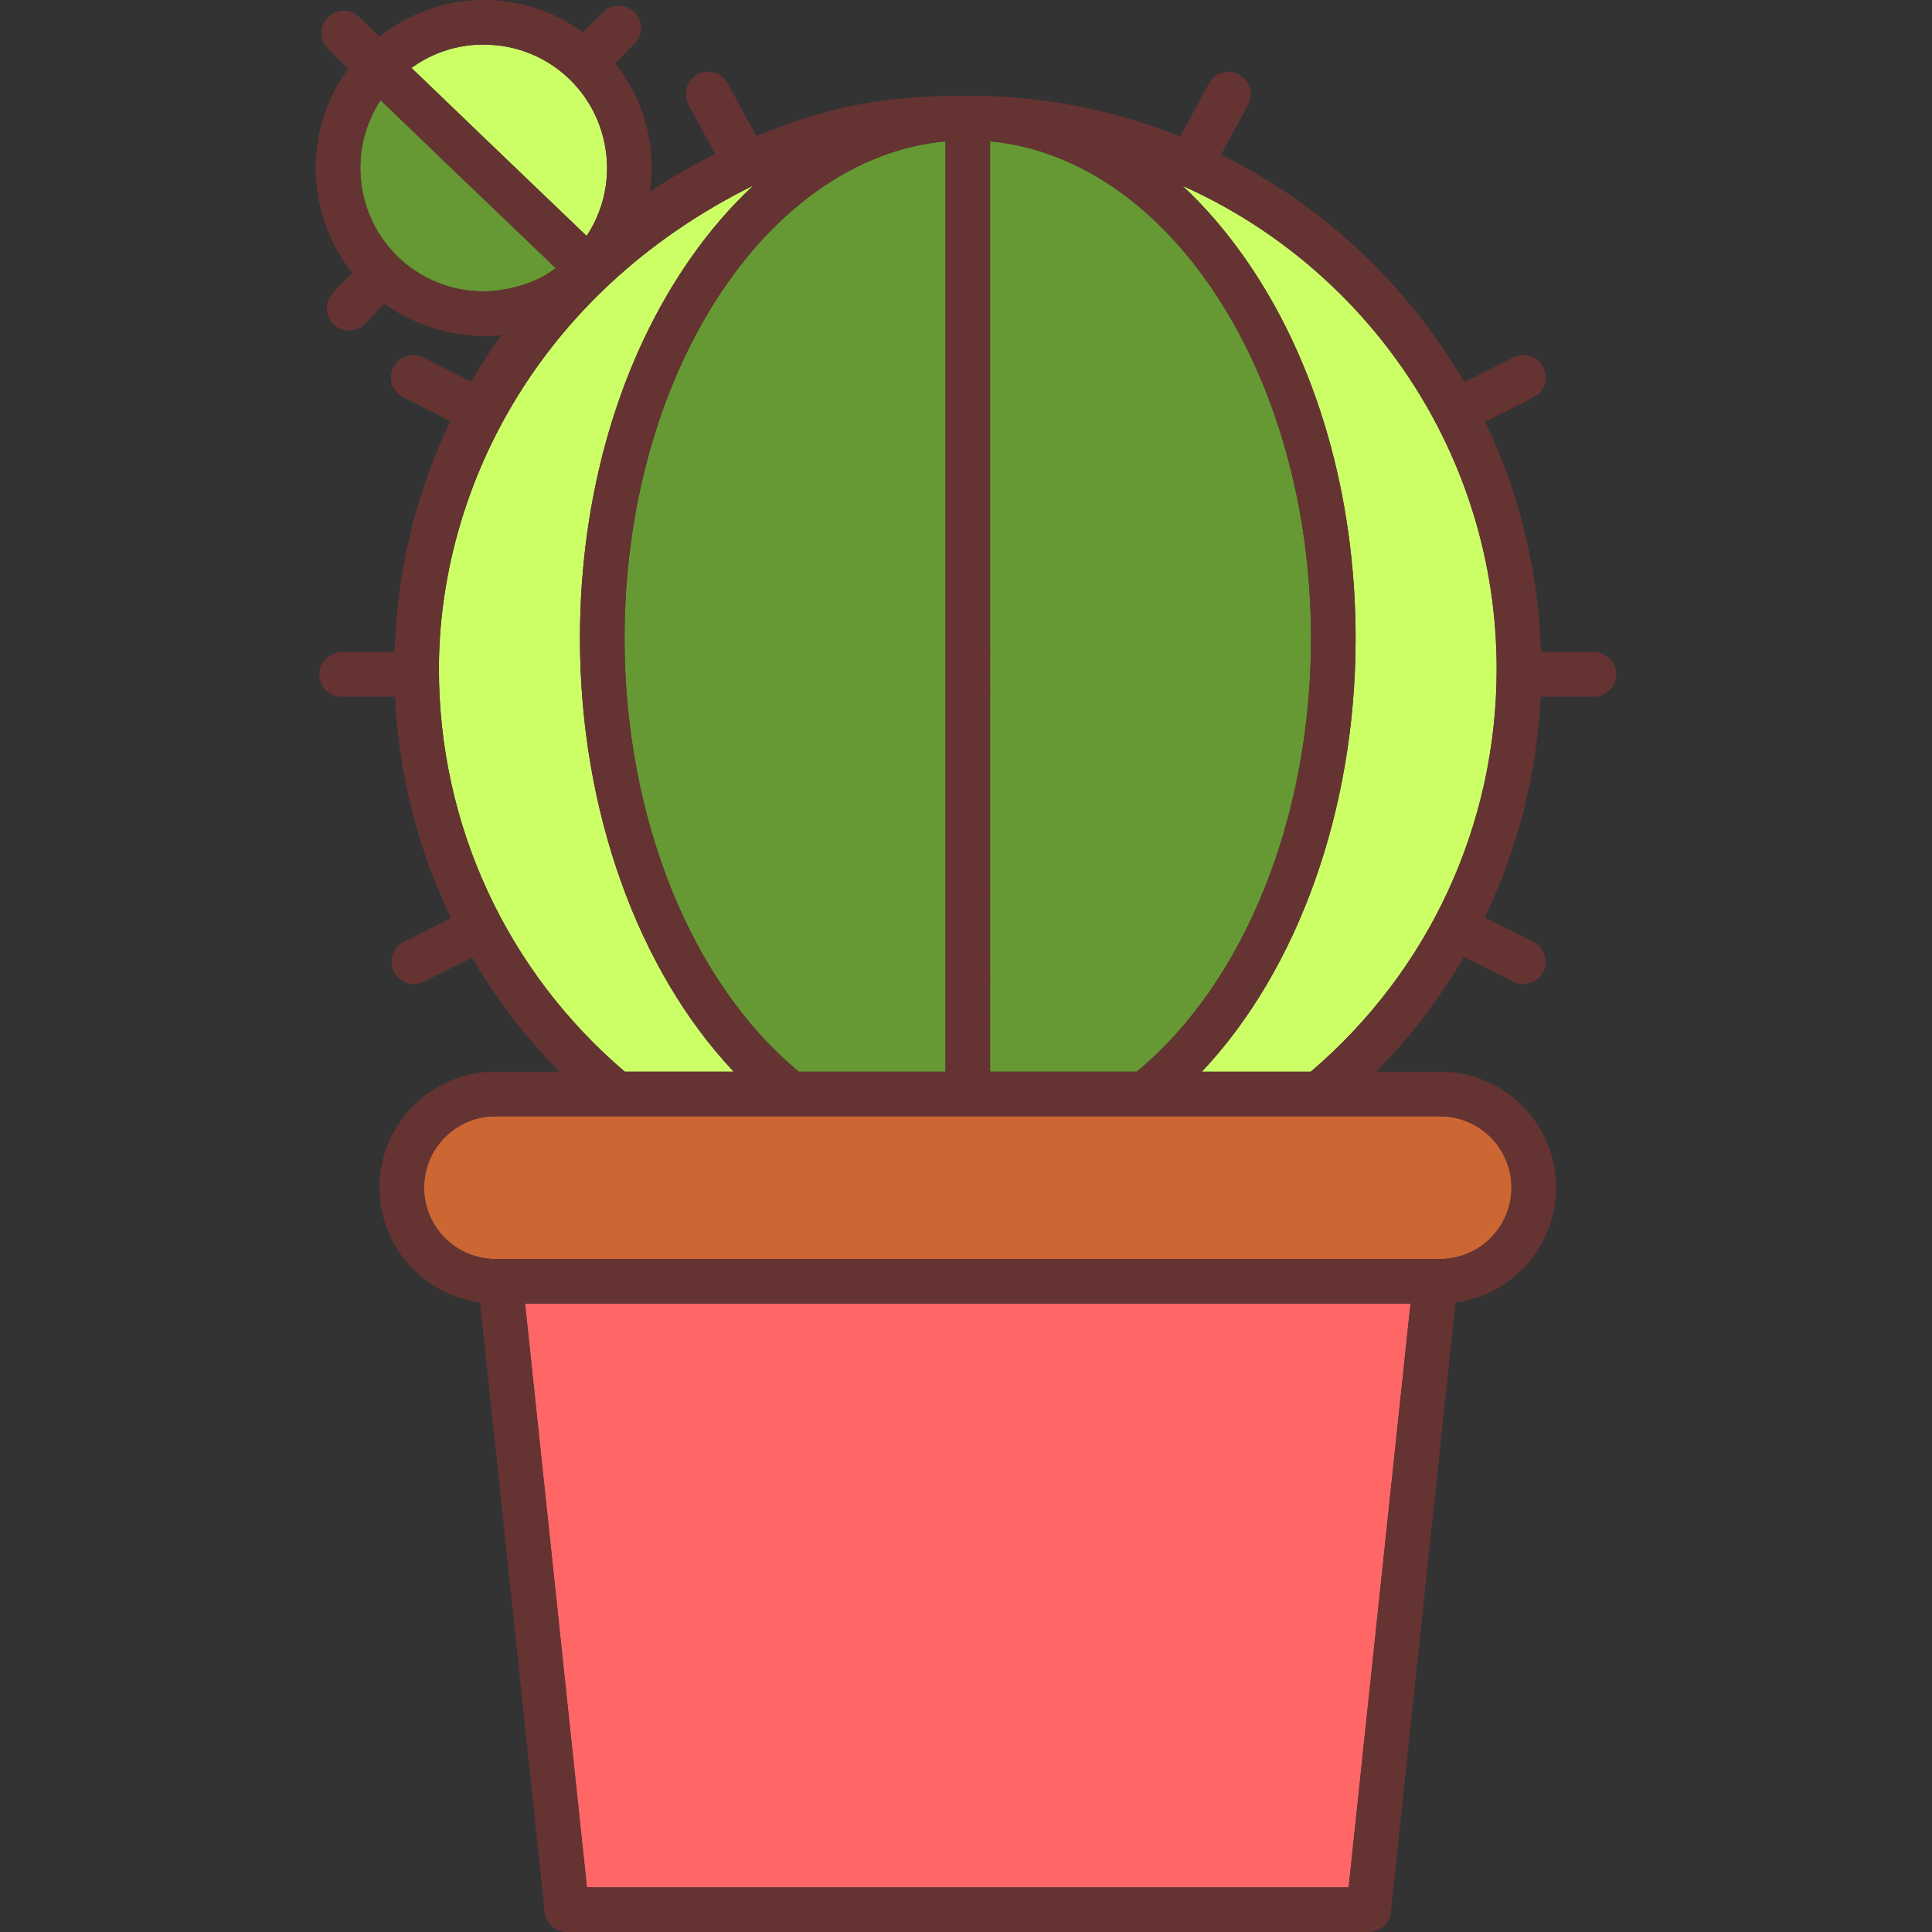 <?xml version="1.0" encoding="iso-8859-1"?>
<!-- Uploaded to: SVG Repo, www.svgrepo.com, Generator: SVG Repo Mixer Tools -->
<svg height="800px" width="800px" version="1.1" id="Capa_1" xmlns="http://www.w3.org/2000/svg" xmlns:xlink="http://www.w3.org/1999/xlink" 
	 viewBox="0 0 433.258 433.258" xml:space="preserve">
<rect x="0" y="0" width="433.258" height="433.258" fill="#333333" stroke="none"/>
<g>
	<path style="fill:#CCFF66;" d="M135.983,34.826c-1.463-14.15-13.275-24.82-27.477-24.82c-0.956,0-8.748-0.28-16.23,5.23
		c8.819,8.497,22.343,21.472,39.277,37.68C135.082,47.591,136.649,41.263,135.983,34.826z"/>
	<path style="fill:#669933;" d="M294.002,143.167c0-59.166-31.852-107.727-71.974-111.48v208.646h32.885
		C279.06,220.397,294.002,183.376,294.002,143.167z"/>
	<path style="fill:#669933;" d="M85.352,22.471c-3.51,5.316-5.064,11.624-4.4,18.044c1.462,14.15,13.274,24.821,27.477,24.821
		c0.956,0,9.523-0.065,16.198-5.208C105.057,41.401,92.912,29.764,85.352,22.471z"/>
	<path style="fill:#669933;" d="M179.144,240.332h32.885V31.686c-40.122,3.754-71.974,52.315-71.974,111.48
		C140.056,183.378,154.998,220.399,179.144,240.332z"/>
	<path style="fill:#CCFF66;" d="M140.11,240.332h24.429c-21.511-22.793-34.482-58.725-34.483-97.165
		c0-32.196,8.85-62.528,24.918-85.408c4.305-6.13,8.996-11.531,13.995-16.178c-49.336,24.398-70.544,69.32-70.544,108.469
		C98.424,184.924,113.595,217.726,140.11,240.332z"/>
	<path style="fill:#CCFF66;" d="M265.187,41.672c4.962,4.626,9.62,9.997,13.897,16.087c16.068,22.88,24.918,53.212,24.918,85.408
		c0,38.439-12.972,74.371-34.483,97.165h24.428c26.515-22.605,41.687-55.407,41.687-90.282
		C335.633,101.788,306.655,60.171,265.187,41.672z"/>
	<path style="fill:#CC6633;" d="M95.101,266.333c0,8.822,7.177,16,15.999,16h211.856c8.822,0,16-7.178,16-16
		c0-8.823-7.178-16.001-16-16.001H111.1C102.278,250.332,95.101,257.509,95.101,266.333z"/>
	<polygon style="fill:#FF6666;" points="131.618,423.258 302.44,423.258 316.313,292.333 117.744,292.333 	"/>
	<path style="fill:#663333;" d="M357.458,146.241h-11.886c-0.54-18.455-4.984-35.947-12.537-51.677l10.821-5.439
		c2.467-1.241,3.462-4.246,2.221-6.714c-1.239-2.467-4.244-3.461-6.713-2.221l-11.009,5.533
		c-12.719-21.926-31.732-39.759-54.542-51.034l6.083-11.188c1.319-2.427,0.422-5.463-2.004-6.781
		c-2.428-1.322-5.463-0.422-6.781,2.004l-6.458,11.879c-14.737-5.898-30.804-9.158-47.622-9.158c-0.001,0-0.001,0-0.001,0h-0.001
		h-0.001h-0.001c-0.006,0-0.012,0-0.018,0c-21.506,0-33.227,3.383-47.439,9.029l-6.389-11.75c-1.318-2.426-4.355-3.326-6.781-2.004
		c-2.426,1.318-3.323,4.354-2.004,6.781l6.004,11.043c-5.036,2.479-9.925,5.307-14.65,8.463c0.43-3.016,0.5-6.102,0.179-9.21
		c-0.769-7.431-3.641-14.151-7.982-19.61c2.805-2.891,3.705-3.792,3.99-4.067c1.672-1.4,2.285-3.79,1.349-5.878
		c-1.129-2.52-4.088-3.648-6.608-2.517c-0.898,0.403-1.061,0.487-5.941,5.53c-6.243-4.571-13.936-7.249-22.23-7.249
		c-1.298,0-12.085-0.507-23.505,8.203c-2.248-2.181-3.644-3.55-4.085-4.008c-1.4-1.673-3.793-2.286-5.883-1.349
		c-2.52,1.132-3.644,4.091-2.512,6.609c0.254,0.566,0.411,0.912,5.559,5.956c-5.539,7.546-8.046,16.75-7.076,26.126
		c0.769,7.436,3.644,14.159,7.988,19.62l-4.317,4.513c-1.908,1.996-1.837,5.161,0.159,7.069c0.969,0.926,2.212,1.386,3.454,1.386
		c1.317,0,2.633-0.518,3.615-1.545l4.3-4.494c12.749,9.236,26.221,7.029,26.264,7.025c-2.437,3.389-4.704,6.885-6.789,10.48
		L94.916,80.19c-2.469-1.24-5.473-0.246-6.713,2.221c-1.241,2.468-0.246,5.473,2.221,6.714l10.573,5.314
		C93.336,110.421,89.01,128,88.481,146.241H76.599c-2.762,0-5,2.238-5,5s2.238,5,5,5h11.975c0.831,17.436,5.17,34.275,12.585,49.648
		l-10.579,5.317c-2.467,1.241-3.462,4.246-2.221,6.714c0.878,1.746,2.641,2.755,4.471,2.755c0.755,0,1.521-0.172,2.242-0.534
		l10.78-5.418c5.391,9.252,11.953,17.863,19.599,25.608H111.1c-14.336,0-25.999,11.664-25.999,26.001
		c0,13.172,9.847,24.078,22.563,25.766l14.483,136.688c0.27,2.543,2.415,4.473,4.973,4.473h179.817c2.558,0,4.703-1.93,4.972-4.474
		l14.483-136.687c12.717-1.688,22.563-12.594,22.563-25.766c0-14.337-11.663-26.001-26-26.001h-14.351
		c7.687-7.786,14.277-16.448,19.686-25.757l11.073,5.566c0.721,0.362,1.487,0.534,2.242,0.534c1.83,0,3.593-1.009,4.471-2.755
		c1.241-2.468,0.246-5.473-2.221-6.713l-10.884-5.472c7.37-15.331,11.682-32.118,12.511-49.495h11.975c2.762,0,5-2.238,5-5
		S360.22,146.241,357.458,146.241z M222.029,31.686c40.122,3.754,71.974,52.314,71.974,111.48c0,40.209-14.942,77.23-39.089,97.165
		h-32.885V31.686z M212.029,31.686v208.646h-32.885c-24.146-19.933-39.088-56.954-39.089-97.165
		C140.055,84.002,171.907,35.44,212.029,31.686z M108.506,10.006c14.201,0,26.014,10.67,27.477,24.82
		c0.666,6.438-0.9,12.765-4.43,18.09c-16.935-16.208-30.458-29.183-39.277-37.68C99.758,9.725,107.55,10.006,108.506,10.006z
		 M108.428,65.337c-14.202,0-26.015-10.671-27.477-24.821c-0.664-6.42,0.891-12.729,4.4-18.044
		c7.561,7.293,19.705,18.93,39.274,37.657C117.951,65.271,109.384,65.337,108.428,65.337z M98.424,150.049
		c0-39.148,21.208-84.071,70.544-108.469c-4.999,4.646-9.69,10.048-13.995,16.178c-16.068,22.88-24.918,53.212-24.918,85.408
		c0.001,38.44,12.973,74.372,34.483,97.165H140.11C113.595,217.726,98.424,184.924,98.424,150.049z M302.44,423.258H131.618
		l-13.874-130.926h198.568L302.44,423.258z M322.956,250.332c8.822,0,16,7.178,16,16.001c0,8.822-7.178,16-16,16H111.1
		c-8.822,0-15.999-7.178-15.999-16c0-8.823,7.177-16.001,15.999-16.001H322.956z M293.947,240.332h-24.428
		c21.512-22.794,34.483-58.726,34.483-97.165c0-32.196-8.85-62.528-24.918-85.408c-4.277-6.09-8.935-11.461-13.897-16.087
		c41.468,18.499,70.446,60.116,70.446,108.378C335.633,184.924,320.461,217.727,293.947,240.332z"/>
</g>
</svg>